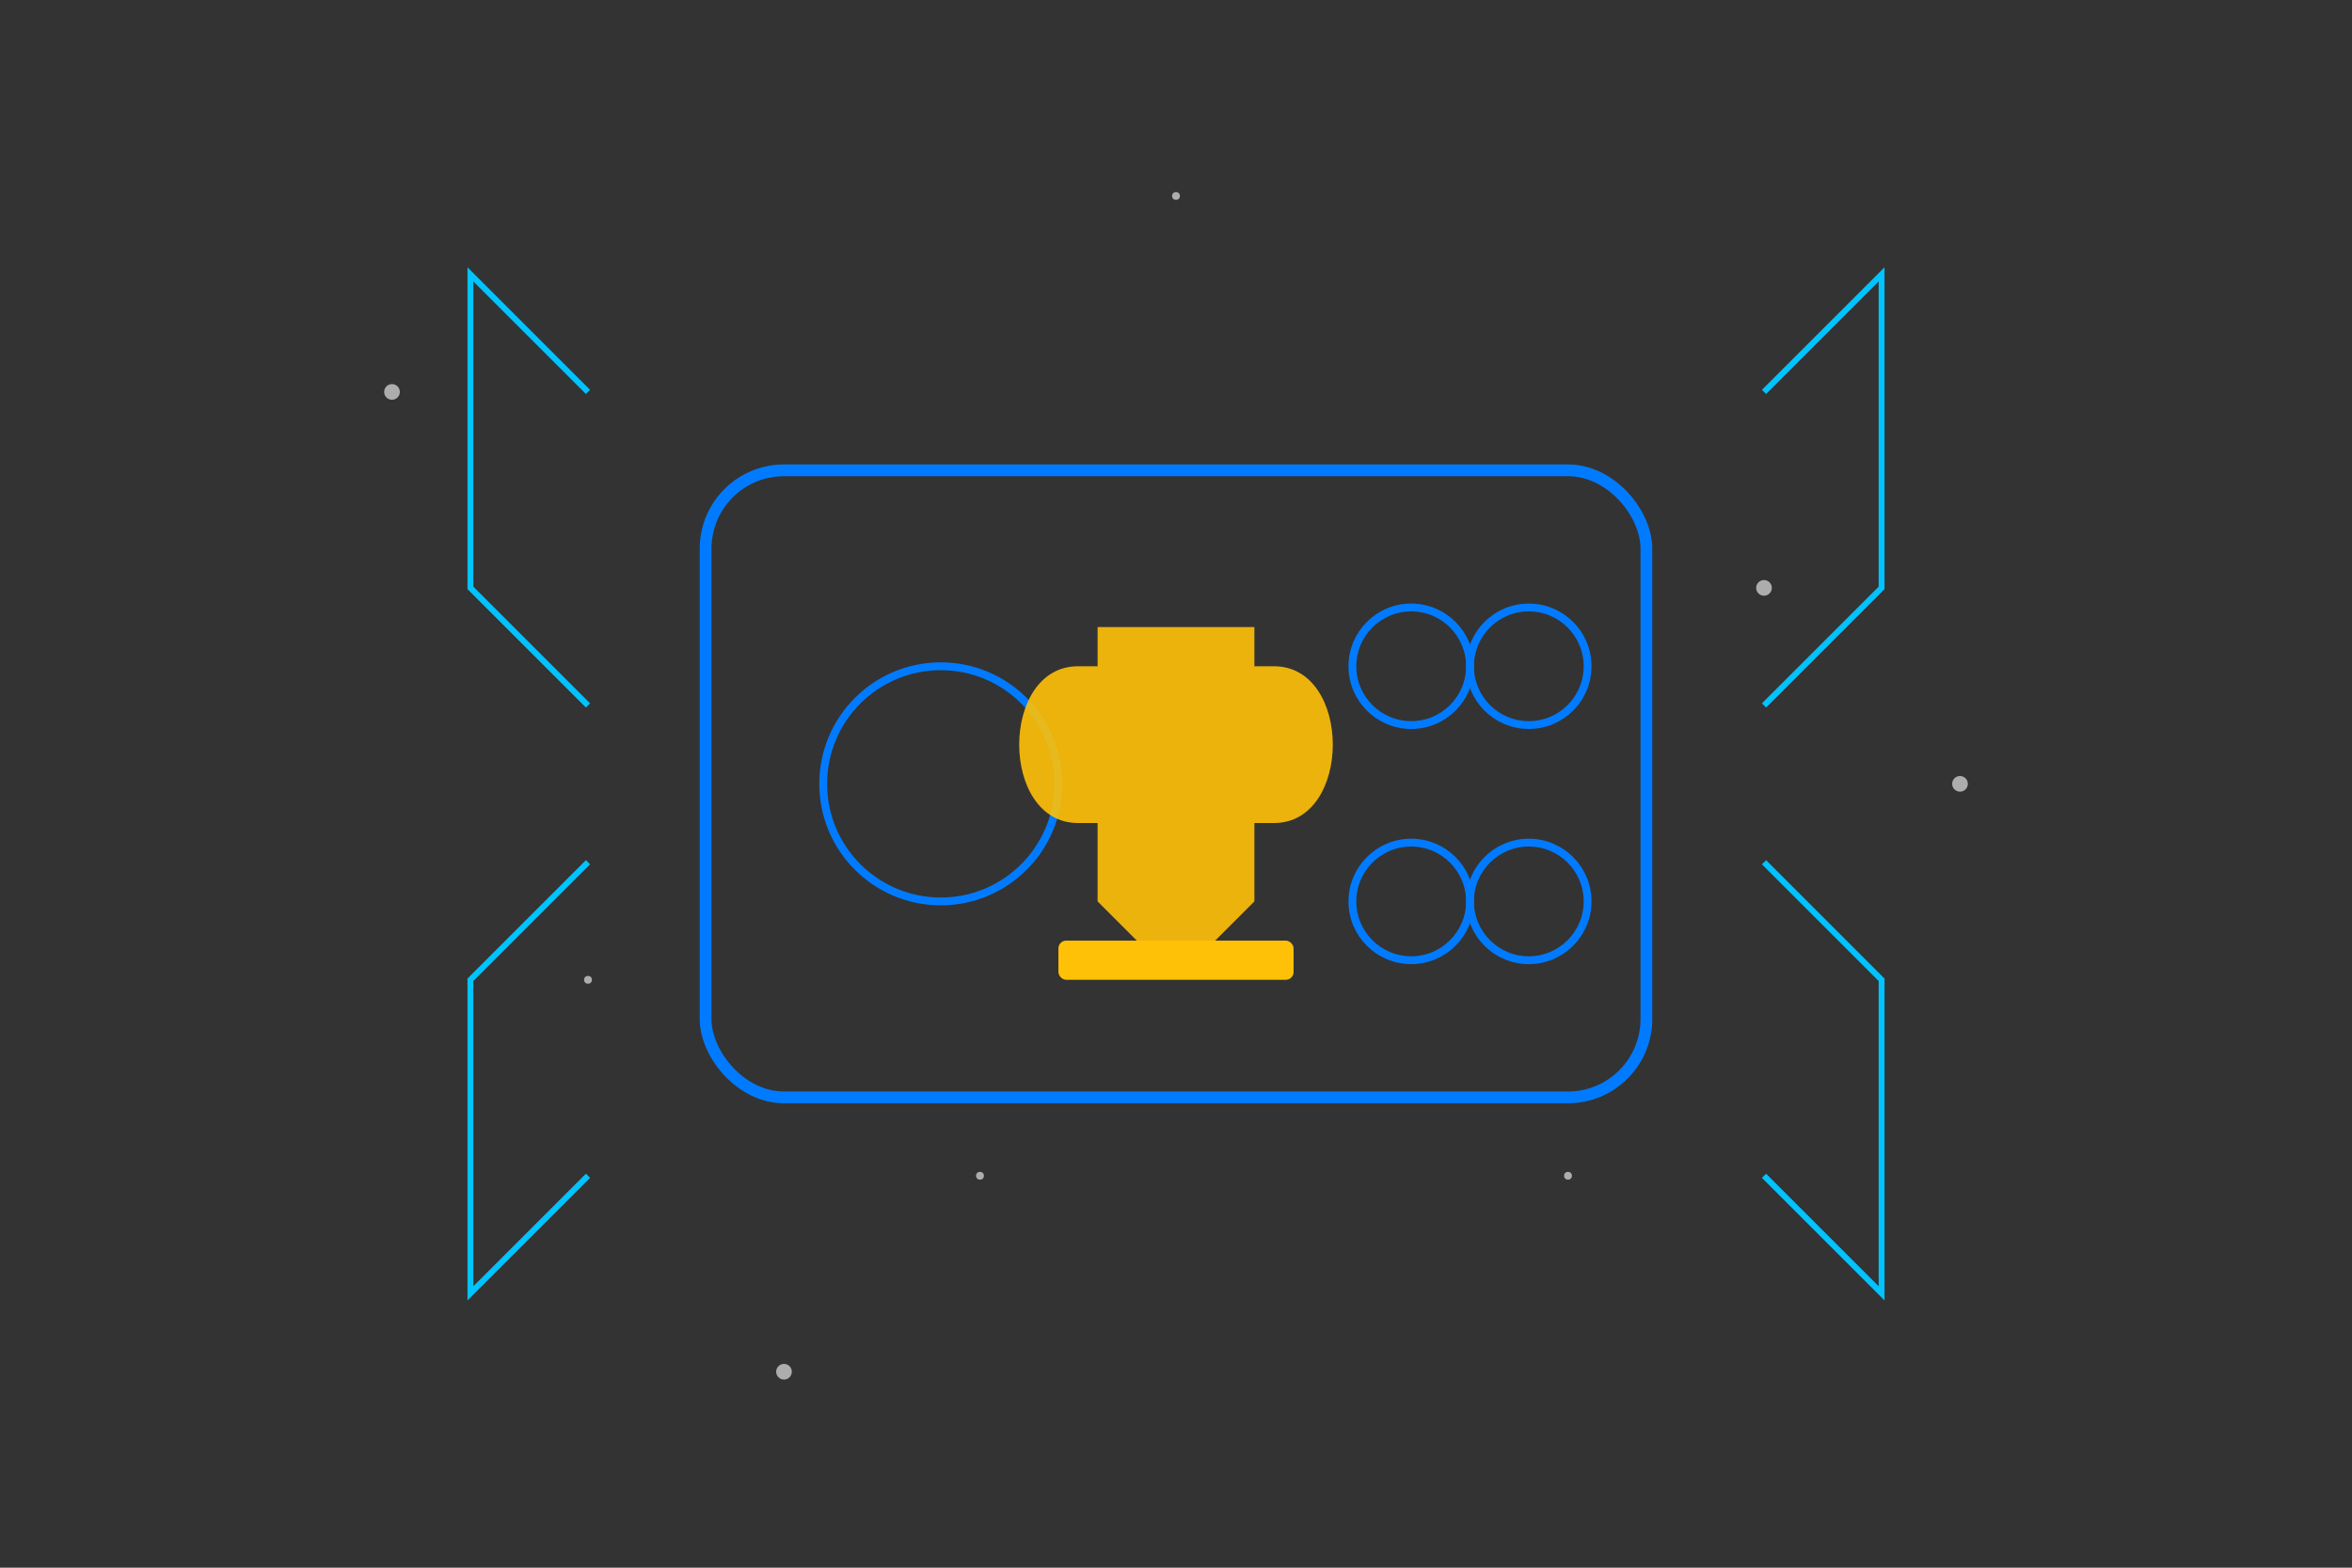 <svg xmlns="http://www.w3.org/2000/svg" width="600" height="400" viewBox="0 0 600 400">
  <rect x="0" y="0" width="600" height="400" fill="#333333" stroke="none"/>
  <!-- Background Elements -->
  <defs>
    <linearGradient id="bg-gradient" x1="0%" y1="0%" x2="100%" y2="100%">
      <stop offset="0%" stop-color="#1a1a2e" />
      <stop offset="100%" stop-color="#16213e" />
    </linearGradient>
  </defs>
  
  <!-- Gaming Elements -->
  <g transform="translate(300, 200)" fill="none" stroke="#007bff" stroke-width="2">
    <!-- Abstract Gaming Console -->
    <rect x="-120" y="-80" width="240" height="160" rx="20" stroke-width="3" />
    <circle cx="-60" cy="0" r="30" />
    <circle cx="60" cy="-30" r="15" />
    <circle cx="90" cy="-30" r="15" />
    <circle cx="60" cy="30" r="15" />
    <circle cx="90" cy="30" r="15" />
    
    <!-- Abstract Circuit Lines -->
    <path d="M-150 -100 L-180 -130 L-180 -50 L-150 -20" stroke="#00c3ff" stroke-width="1.5" />
    <path d="M150 100 L180 130 L180 50 L150 20" stroke="#00c3ff" stroke-width="1.5" />
    <path d="M-150 100 L-180 130 L-180 50 L-150 20" stroke="#00c3ff" stroke-width="1.5" />
    <path d="M150 -100 L180 -130 L180 -50 L150 -20" stroke="#00c3ff" stroke-width="1.5" />
  </g>
  
  <!-- Trophy Icon -->
  <g transform="translate(300, 200)" fill="#ffc107">
    <path d="M-20,-40 L20,-40 L20,-30 L25,-30 C35,-30 40,-20 40,-10 C40,0 35,10 25,10 L20,10 L20,30 L10,40 L-10,40 L-20,30 L-20,10 L-25,10 C-35,10 -40,0 -40,-10 C-40,-20 -35,-30 -25,-30 L-20,-30 Z" opacity="0.9" />
    <rect x="-30" y="40" width="60" height="10" rx="2" />
  </g>
  
  <!-- Particles -->
  <g fill="#ffffff">
    <circle cx="100" cy="100" r="2" opacity="0.6" />
    <circle cx="150" cy="250" r="1" opacity="0.6" />
    <circle cx="450" cy="150" r="2" opacity="0.6" />
    <circle cx="400" cy="300" r="1" opacity="0.6" />
    <circle cx="200" cy="350" r="2" opacity="0.6" />
    <circle cx="300" cy="50" r="1" opacity="0.6" />
    <circle cx="500" cy="200" r="2" opacity="0.6" />
    <circle cx="250" cy="300" r="1" opacity="0.6" />
  </g>
</svg>